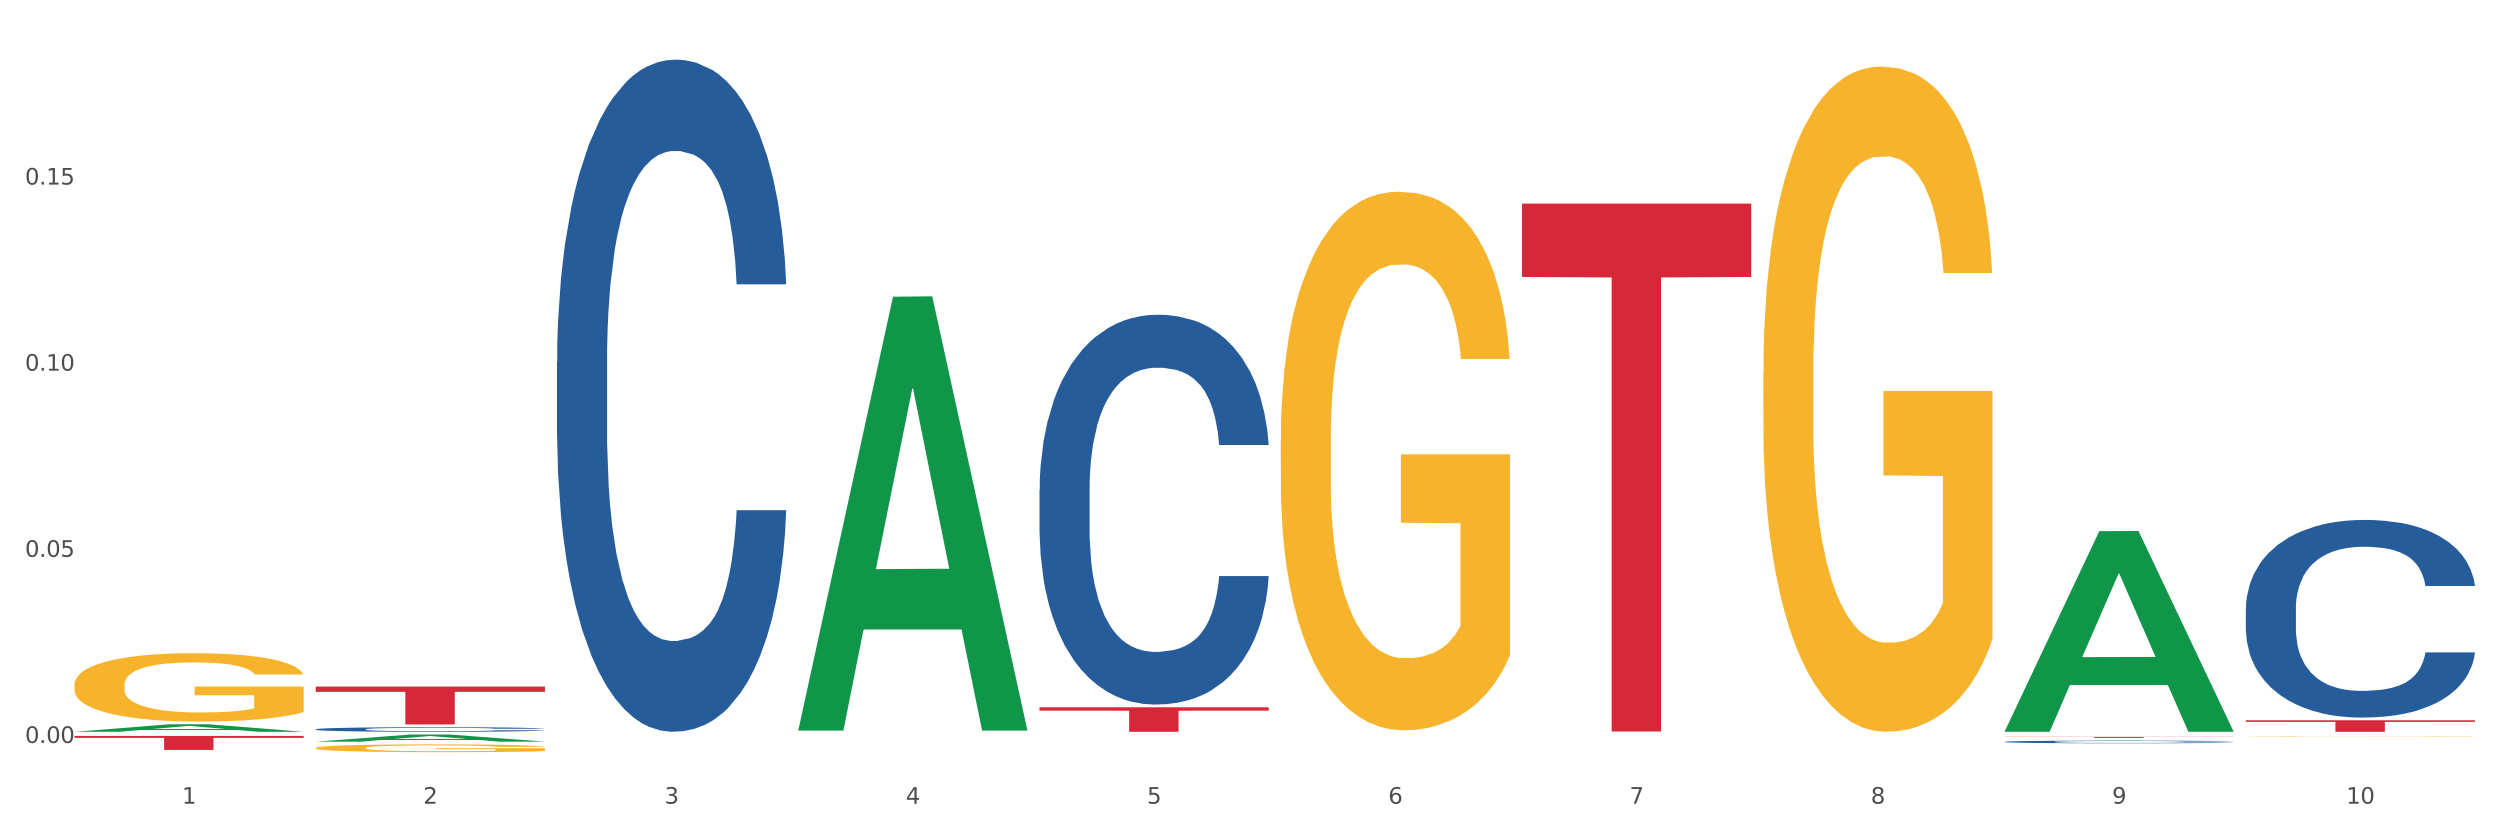<?xml version="1.0" encoding="utf-8" standalone="no"?>
<!DOCTYPE svg PUBLIC "-//W3C//DTD SVG 1.1//EN"
  "http://www.w3.org/Graphics/SVG/1.1/DTD/svg11.dtd">
<svg xmlns:xlink="http://www.w3.org/1999/xlink" width="1080pt" height="360pt" viewBox="0 0 1080 360" xmlns="http://www.w3.org/2000/svg" version="1.1">
 <rect x="0" y="0" width="1080" height="360" fill="#333333" stroke="none"/>
 <defs>
  <style type="text/css">*{stroke-linejoin: round; stroke-linecap: butt}</style>
 </defs>
 <g id="figure_1">
  <g id="patch_1">
   <path d="M 0 360 
L 1080 360 
L 1080 0 
L 0 0 
z
" style="fill: #ffffff; stroke: #ffffff; stroke-linejoin: miter"/>
  </g>
  <g id="axes_1">
   <g id="matplotlib.axis_1">
    <g id="xtick_1">
     <g id="text_1">
      <!-- 1 -->
      <g style="fill: #4d4d4d" transform="translate(78.627 347.204) scale(0.096 -0.096)">
       <defs>
        <path id="DejaVuSans-31" d="M 794 531 
L 1825 531 
L 1825 4091 
L 703 3866 
L 703 4441 
L 1819 4666 
L 2450 4666 
L 2450 531 
L 3481 531 
L 3481 0 
L 794 0 
L 794 531 
z
" transform="scale(0.016)"/>
       </defs>
       <use xlink:href="#DejaVuSans-31"/>
      </g>
     </g>
    </g>
    <g id="xtick_2">
     <g id="text_2">
      <!-- 2 -->
      <g style="fill: #4d4d4d" transform="translate(182.851 347.204) scale(0.096 -0.096)">
       <defs>
        <path id="DejaVuSans-32" d="M 1228 531 
L 3431 531 
L 3431 0 
L 469 0 
L 469 531 
Q 828 903 1448 1529 
Q 2069 2156 2228 2338 
Q 2531 2678 2651 2914 
Q 2772 3150 2772 3378 
Q 2772 3750 2511 3984 
Q 2250 4219 1831 4219 
Q 1534 4219 1204 4116 
Q 875 4013 500 3803 
L 500 4441 
Q 881 4594 1212 4672 
Q 1544 4750 1819 4750 
Q 2544 4750 2975 4387 
Q 3406 4025 3406 3419 
Q 3406 3131 3298 2873 
Q 3191 2616 2906 2266 
Q 2828 2175 2409 1742 
Q 1991 1309 1228 531 
z
" transform="scale(0.016)"/>
       </defs>
       <use xlink:href="#DejaVuSans-32"/>
      </g>
     </g>
    </g>
    <g id="xtick_3">
     <g id="text_3">
      <!-- 3 -->
      <g style="fill: #4d4d4d" transform="translate(287.074 347.204) scale(0.096 -0.096)">
       <defs>
        <path id="DejaVuSans-33" d="M 2597 2516 
Q 3050 2419 3304 2112 
Q 3559 1806 3559 1356 
Q 3559 666 3084 287 
Q 2609 -91 1734 -91 
Q 1441 -91 1130 -33 
Q 819 25 488 141 
L 488 750 
Q 750 597 1062 519 
Q 1375 441 1716 441 
Q 2309 441 2620 675 
Q 2931 909 2931 1356 
Q 2931 1769 2642 2001 
Q 2353 2234 1838 2234 
L 1294 2234 
L 1294 2753 
L 1863 2753 
Q 2328 2753 2575 2939 
Q 2822 3125 2822 3475 
Q 2822 3834 2567 4026 
Q 2313 4219 1838 4219 
Q 1578 4219 1281 4162 
Q 984 4106 628 3988 
L 628 4550 
Q 988 4650 1302 4700 
Q 1616 4750 1894 4750 
Q 2613 4750 3031 4423 
Q 3450 4097 3450 3541 
Q 3450 3153 3228 2886 
Q 3006 2619 2597 2516 
z
" transform="scale(0.016)"/>
       </defs>
       <use xlink:href="#DejaVuSans-33"/>
      </g>
     </g>
    </g>
    <g id="xtick_4">
     <g id="text_4">
      <!-- 4 -->
      <g style="fill: #4d4d4d" transform="translate(391.298 347.204) scale(0.096 -0.096)">
       <defs>
        <path id="DejaVuSans-34" d="M 2419 4116 
L 825 1625 
L 2419 1625 
L 2419 4116 
z
M 2253 4666 
L 3047 4666 
L 3047 1625 
L 3713 1625 
L 3713 1100 
L 3047 1100 
L 3047 0 
L 2419 0 
L 2419 1100 
L 313 1100 
L 313 1709 
L 2253 4666 
z
" transform="scale(0.016)"/>
       </defs>
       <use xlink:href="#DejaVuSans-34"/>
      </g>
     </g>
    </g>
    <g id="xtick_5">
     <g id="text_5">
      <!-- 5 -->
      <g style="fill: #4d4d4d" transform="translate(495.522 347.204) scale(0.096 -0.096)">
       <defs>
        <path id="DejaVuSans-35" d="M 691 4666 
L 3169 4666 
L 3169 4134 
L 1269 4134 
L 1269 2991 
Q 1406 3038 1543 3061 
Q 1681 3084 1819 3084 
Q 2600 3084 3056 2656 
Q 3513 2228 3513 1497 
Q 3513 744 3044 326 
Q 2575 -91 1722 -91 
Q 1428 -91 1123 -41 
Q 819 9 494 109 
L 494 744 
Q 775 591 1075 516 
Q 1375 441 1709 441 
Q 2250 441 2565 725 
Q 2881 1009 2881 1497 
Q 2881 1984 2565 2268 
Q 2250 2553 1709 2553 
Q 1456 2553 1204 2497 
Q 953 2441 691 2322 
L 691 4666 
z
" transform="scale(0.016)"/>
       </defs>
       <use xlink:href="#DejaVuSans-35"/>
      </g>
     </g>
    </g>
    <g id="xtick_6">
     <g id="text_6">
      <!-- 6 -->
      <g style="fill: #4d4d4d" transform="translate(599.745 347.204) scale(0.096 -0.096)">
       <defs>
        <path id="DejaVuSans-36" d="M 2113 2584 
Q 1688 2584 1439 2293 
Q 1191 2003 1191 1497 
Q 1191 994 1439 701 
Q 1688 409 2113 409 
Q 2538 409 2786 701 
Q 3034 994 3034 1497 
Q 3034 2003 2786 2293 
Q 2538 2584 2113 2584 
z
M 3366 4563 
L 3366 3988 
Q 3128 4100 2886 4159 
Q 2644 4219 2406 4219 
Q 1781 4219 1451 3797 
Q 1122 3375 1075 2522 
Q 1259 2794 1537 2939 
Q 1816 3084 2150 3084 
Q 2853 3084 3261 2657 
Q 3669 2231 3669 1497 
Q 3669 778 3244 343 
Q 2819 -91 2113 -91 
Q 1303 -91 875 529 
Q 447 1150 447 2328 
Q 447 3434 972 4092 
Q 1497 4750 2381 4750 
Q 2619 4750 2861 4703 
Q 3103 4656 3366 4563 
z
" transform="scale(0.016)"/>
       </defs>
       <use xlink:href="#DejaVuSans-36"/>
      </g>
     </g>
    </g>
    <g id="xtick_7">
     <g id="text_7">
      <!-- 7 -->
      <g style="fill: #4d4d4d" transform="translate(703.969 347.204) scale(0.096 -0.096)">
       <defs>
        <path id="DejaVuSans-37" d="M 525 4666 
L 3525 4666 
L 3525 4397 
L 1831 0 
L 1172 0 
L 2766 4134 
L 525 4134 
L 525 4666 
z
" transform="scale(0.016)"/>
       </defs>
       <use xlink:href="#DejaVuSans-37"/>
      </g>
     </g>
    </g>
    <g id="xtick_8">
     <g id="text_8">
      <!-- 8 -->
      <g style="fill: #4d4d4d" transform="translate(808.193 347.204) scale(0.096 -0.096)">
       <defs>
        <path id="DejaVuSans-38" d="M 2034 2216 
Q 1584 2216 1326 1975 
Q 1069 1734 1069 1313 
Q 1069 891 1326 650 
Q 1584 409 2034 409 
Q 2484 409 2743 651 
Q 3003 894 3003 1313 
Q 3003 1734 2745 1975 
Q 2488 2216 2034 2216 
z
M 1403 2484 
Q 997 2584 770 2862 
Q 544 3141 544 3541 
Q 544 4100 942 4425 
Q 1341 4750 2034 4750 
Q 2731 4750 3128 4425 
Q 3525 4100 3525 3541 
Q 3525 3141 3298 2862 
Q 3072 2584 2669 2484 
Q 3125 2378 3379 2068 
Q 3634 1759 3634 1313 
Q 3634 634 3220 271 
Q 2806 -91 2034 -91 
Q 1263 -91 848 271 
Q 434 634 434 1313 
Q 434 1759 690 2068 
Q 947 2378 1403 2484 
z
M 1172 3481 
Q 1172 3119 1398 2916 
Q 1625 2713 2034 2713 
Q 2441 2713 2670 2916 
Q 2900 3119 2900 3481 
Q 2900 3844 2670 4047 
Q 2441 4250 2034 4250 
Q 1625 4250 1398 4047 
Q 1172 3844 1172 3481 
z
" transform="scale(0.016)"/>
       </defs>
       <use xlink:href="#DejaVuSans-38"/>
      </g>
     </g>
    </g>
    <g id="xtick_9">
     <g id="text_9">
      <!-- 9 -->
      <g style="fill: #4d4d4d" transform="translate(912.416 347.204) scale(0.096 -0.096)">
       <defs>
        <path id="DejaVuSans-39" d="M 703 97 
L 703 672 
Q 941 559 1184 500 
Q 1428 441 1663 441 
Q 2288 441 2617 861 
Q 2947 1281 2994 2138 
Q 2813 1869 2534 1725 
Q 2256 1581 1919 1581 
Q 1219 1581 811 2004 
Q 403 2428 403 3163 
Q 403 3881 828 4315 
Q 1253 4750 1959 4750 
Q 2769 4750 3195 4129 
Q 3622 3509 3622 2328 
Q 3622 1225 3098 567 
Q 2575 -91 1691 -91 
Q 1453 -91 1209 -44 
Q 966 3 703 97 
z
M 1959 2075 
Q 2384 2075 2632 2365 
Q 2881 2656 2881 3163 
Q 2881 3666 2632 3958 
Q 2384 4250 1959 4250 
Q 1534 4250 1286 3958 
Q 1038 3666 1038 3163 
Q 1038 2656 1286 2365 
Q 1534 2075 1959 2075 
z
" transform="scale(0.016)"/>
       </defs>
       <use xlink:href="#DejaVuSans-39"/>
      </g>
     </g>
    </g>
    <g id="xtick_10">
     <g id="text_10">
      <!-- 10 -->
      <g style="fill: #4d4d4d" transform="translate(1013.586 347.204) scale(0.096 -0.096)">
       <defs>
        <path id="DejaVuSans-30" d="M 2034 4250 
Q 1547 4250 1301 3770 
Q 1056 3291 1056 2328 
Q 1056 1369 1301 889 
Q 1547 409 2034 409 
Q 2525 409 2770 889 
Q 3016 1369 3016 2328 
Q 3016 3291 2770 3770 
Q 2525 4250 2034 4250 
z
M 2034 4750 
Q 2819 4750 3233 4129 
Q 3647 3509 3647 2328 
Q 3647 1150 3233 529 
Q 2819 -91 2034 -91 
Q 1250 -91 836 529 
Q 422 1150 422 2328 
Q 422 3509 836 4129 
Q 1250 4750 2034 4750 
z
" transform="scale(0.016)"/>
       </defs>
       <use xlink:href="#DejaVuSans-31"/>
       <use xlink:href="#DejaVuSans-30" transform="translate(63.623 0)"/>
      </g>
     </g>
    </g>
    <g id="xtick_11"/>
    <g id="xtick_12"/>
    <g id="xtick_13"/>
    <g id="xtick_14"/>
    <g id="xtick_15"/>
    <g id="xtick_16"/>
    <g id="xtick_17"/>
    <g id="xtick_18"/>
    <g id="xtick_19"/>
   </g>
   <g id="matplotlib.axis_2">
    <g id="ytick_1">
     <g id="text_11">
      <!-- 0.00 -->
      <g style="fill: #4d4d4d" transform="translate(10.8 320.953) scale(0.096 -0.096)">
       <defs>
        <path id="DejaVuSans-2e" d="M 684 794 
L 1344 794 
L 1344 0 
L 684 0 
L 684 794 
z
" transform="scale(0.016)"/>
       </defs>
       <use xlink:href="#DejaVuSans-30"/>
       <use xlink:href="#DejaVuSans-2e" transform="translate(63.623 0)"/>
       <use xlink:href="#DejaVuSans-30" transform="translate(95.41 0)"/>
       <use xlink:href="#DejaVuSans-30" transform="translate(159.033 0)"/>
      </g>
     </g>
    </g>
    <g id="ytick_2">
     <g id="text_12">
      <!-- 0.05 -->
      <g style="fill: #4d4d4d" transform="translate(10.8 240.547) scale(0.096 -0.096)">
       <use xlink:href="#DejaVuSans-30"/>
       <use xlink:href="#DejaVuSans-2e" transform="translate(63.623 0)"/>
       <use xlink:href="#DejaVuSans-30" transform="translate(95.41 0)"/>
       <use xlink:href="#DejaVuSans-35" transform="translate(159.033 0)"/>
      </g>
     </g>
    </g>
    <g id="ytick_3">
     <g id="text_13">
      <!-- 0.10 -->
      <g style="fill: #4d4d4d" transform="translate(10.8 160.142) scale(0.096 -0.096)">
       <use xlink:href="#DejaVuSans-30"/>
       <use xlink:href="#DejaVuSans-2e" transform="translate(63.623 0)"/>
       <use xlink:href="#DejaVuSans-31" transform="translate(95.41 0)"/>
       <use xlink:href="#DejaVuSans-30" transform="translate(159.033 0)"/>
      </g>
     </g>
    </g>
    <g id="ytick_4">
     <g id="text_14">
      <!-- 0.15 -->
      <g style="fill: #4d4d4d" transform="translate(10.8 79.736) scale(0.096 -0.096)">
       <use xlink:href="#DejaVuSans-30"/>
       <use xlink:href="#DejaVuSans-2e" transform="translate(63.623 0)"/>
       <use xlink:href="#DejaVuSans-31" transform="translate(95.41 0)"/>
       <use xlink:href="#DejaVuSans-35" transform="translate(159.033 0)"/>
      </g>
     </g>
    </g>
    <g id="ytick_5"/>
    <g id="ytick_6"/>
    <g id="ytick_7"/>
    <g id="ytick_8"/>
   </g>
   <g id="PolyCollection_1">
    <path d="M 32.175 316.134 
L 32.277 316.131 
L 73.107 312.887 
L 90.051 312.884 
L 131.187 316.14 
L 111.589 316.14 
L 102.709 315.382 
L 60.552 315.382 
L 60.246 315.394 
L 51.671 316.14 
L 32.175 316.14 
L 32.175 316.134 
L 65.86 314.929 
L 97.401 314.926 
L 81.783 313.578 
L 81.579 313.572 
L 81.375 313.581 
L 65.758 314.926 
L 65.86 314.929 
L 32.175 316.134 
z
" clip-path="url(#p7a886a9baa)" style="fill: #109648"/>
    <path d="M 136.399 315.044 
L 136.516 315.042 
L 136.516 314.991 
L 136.867 314.922 
L 138.154 314.795 
L 139.793 314.698 
L 142.602 314.586 
L 144.123 314.538 
L 146.113 314.486 
L 150.209 314.4 
L 154.89 314.328 
L 158.167 314.288 
L 160.625 314.262 
L 166.126 314.217 
L 169.286 314.197 
L 172.563 314.18 
L 175.372 314.169 
L 180.053 314.157 
L 183.798 314.151 
L 188.129 314.149 
L 191.757 314.151 
L 196.555 314.158 
L 203.577 314.18 
L 206.269 314.193 
L 209.897 314.215 
L 213.642 314.244 
L 216.685 314.273 
L 220.196 314.315 
L 223.824 314.369 
L 227.336 314.438 
L 229.793 314.502 
L 231.783 314.569 
L 233.538 314.651 
L 234.826 314.74 
L 235.411 314.815 
L 213.993 314.815 
L 213.408 314.747 
L 212.238 314.675 
L 211.068 314.626 
L 209.78 314.586 
L 207.791 314.54 
L 206.035 314.511 
L 203.109 314.477 
L 200.417 314.455 
L 198.194 314.442 
L 195.502 314.431 
L 189.767 314.42 
L 185.671 314.42 
L 183.096 314.424 
L 179.936 314.433 
L 177.244 314.446 
L 174.084 314.468 
L 171.626 314.491 
L 169.169 314.522 
L 167.764 314.544 
L 165.658 314.584 
L 164.253 314.617 
L 162.381 314.673 
L 161.327 314.713 
L 159.455 314.817 
L 158.635 314.893 
L 158.284 314.946 
L 158.05 315.004 
L 158.05 315.287 
L 158.752 315.415 
L 159.338 315.469 
L 160.274 315.531 
L 162.029 315.611 
L 164.604 315.689 
L 167.296 315.746 
L 169.52 315.78 
L 171.626 315.806 
L 173.733 315.826 
L 176.308 315.844 
L 178.415 315.855 
L 181.575 315.866 
L 185.32 315.871 
L 188.246 315.871 
L 194.214 315.862 
L 196.906 315.853 
L 199.481 315.84 
L 202.29 315.82 
L 204.514 315.798 
L 205.801 315.782 
L 207.908 315.747 
L 209.546 315.711 
L 210.951 315.669 
L 211.887 315.633 
L 212.94 315.578 
L 213.759 315.516 
L 213.993 315.484 
L 235.411 315.484 
L 234.943 315.549 
L 234.124 315.613 
L 232.485 315.698 
L 231.198 315.747 
L 229.208 315.807 
L 227.102 315.858 
L 224.176 315.915 
L 221.484 315.956 
L 218.675 315.993 
L 215.632 316.025 
L 210.131 316.071 
L 208.142 316.084 
L 203.928 316.105 
L 200.651 316.118 
L 195.853 316.131 
L 190.937 316.138 
L 185.788 316.14 
L 181.223 316.136 
L 176.191 316.125 
L 173.031 316.115 
L 169.52 316.098 
L 165.424 316.073 
L 161.561 316.042 
L 157.933 316.005 
L 154.539 315.964 
L 151.379 315.916 
L 147.283 315.838 
L 144.24 315.762 
L 142.016 315.691 
L 140.495 315.631 
L 138.973 315.555 
L 138.154 315.502 
L 136.867 315.375 
L 136.399 315.257 
L 136.399 315.044 
z
" clip-path="url(#p7a886a9baa)" style="fill: #255c99"/>
    <path d="M 240.622 156.232 
L 240.739 155.967 
L 240.739 148.541 
L 241.09 138.464 
L 242.378 119.901 
L 244.016 105.846 
L 246.825 89.405 
L 248.347 82.51 
L 250.336 74.819 
L 254.432 62.355 
L 259.114 51.748 
L 262.391 45.914 
L 264.849 42.201 
L 270.349 35.571 
L 273.509 32.654 
L 276.786 30.268 
L 279.595 28.677 
L 284.277 26.82 
L 288.022 26.025 
L 292.352 25.759 
L 295.98 26.025 
L 300.779 27.085 
L 307.801 30.268 
L 310.493 32.124 
L 314.121 35.306 
L 317.866 39.549 
L 320.909 43.792 
L 324.42 49.892 
L 328.048 57.847 
L 331.559 67.924 
L 334.017 77.206 
L 336.007 87.018 
L 337.762 98.951 
L 339.049 111.945 
L 339.635 122.818 
L 318.217 122.818 
L 317.632 113.006 
L 316.462 102.399 
L 315.291 95.239 
L 314.004 89.405 
L 312.014 82.775 
L 310.259 78.532 
L 307.333 73.493 
L 304.641 70.311 
L 302.417 68.455 
L 299.725 66.864 
L 293.991 65.272 
L 289.894 65.272 
L 287.32 65.803 
L 284.16 67.129 
L 281.468 68.985 
L 278.308 72.167 
L 275.85 75.615 
L 273.392 80.123 
L 271.988 83.305 
L 269.881 89.139 
L 268.477 93.913 
L 266.604 102.134 
L 265.551 107.968 
L 263.678 123.083 
L 262.859 134.221 
L 262.508 141.912 
L 262.274 150.398 
L 262.274 191.767 
L 262.976 210.33 
L 263.561 218.286 
L 264.498 227.302 
L 266.253 238.97 
L 268.828 250.373 
L 271.52 258.594 
L 273.743 263.633 
L 275.85 267.345 
L 277.957 270.263 
L 280.532 272.914 
L 282.638 274.506 
L 285.798 276.097 
L 289.543 276.892 
L 292.469 276.892 
L 298.438 275.566 
L 301.13 274.24 
L 303.705 272.384 
L 306.513 269.467 
L 308.737 266.285 
L 310.025 263.898 
L 312.131 258.859 
L 313.77 253.556 
L 315.174 247.456 
L 316.11 242.153 
L 317.164 234.197 
L 317.983 225.181 
L 318.217 220.407 
L 339.635 220.407 
L 339.167 229.954 
L 338.347 239.236 
L 336.709 251.699 
L 335.421 258.859 
L 333.432 267.611 
L 331.325 275.036 
L 328.399 283.257 
L 325.707 289.356 
L 322.899 294.66 
L 319.856 299.433 
L 314.355 306.063 
L 312.365 307.919 
L 308.152 311.101 
L 304.875 312.958 
L 300.077 314.814 
L 295.161 315.875 
L 290.011 316.14 
L 285.447 315.61 
L 280.414 314.019 
L 277.254 312.427 
L 273.743 310.041 
L 269.647 306.328 
L 265.785 301.82 
L 262.157 296.516 
L 258.763 290.417 
L 255.603 283.522 
L 251.507 272.119 
L 248.464 260.981 
L 246.24 250.639 
L 244.718 241.887 
L 243.197 230.75 
L 242.378 223.059 
L 241.09 204.496 
L 240.622 187.259 
L 240.622 156.232 
z
" clip-path="url(#p7a886a9baa)" style="fill: #255c99"/>
    <path d="M 449.069 211.632 
L 449.187 211.478 
L 449.187 207.172 
L 449.538 201.327 
L 450.825 190.561 
L 452.464 182.41 
L 455.272 172.874 
L 456.794 168.875 
L 458.783 164.415 
L 462.88 157.186 
L 467.561 151.034 
L 470.838 147.651 
L 473.296 145.497 
L 478.797 141.652 
L 481.957 139.96 
L 485.234 138.576 
L 488.042 137.653 
L 492.724 136.577 
L 496.469 136.115 
L 500.799 135.962 
L 504.427 136.115 
L 509.226 136.731 
L 516.248 138.576 
L 518.94 139.653 
L 522.568 141.498 
L 526.313 143.959 
L 529.356 146.42 
L 532.867 149.958 
L 536.495 154.572 
L 540.006 160.416 
L 542.464 165.799 
L 544.454 171.49 
L 546.209 178.411 
L 547.497 185.947 
L 548.082 192.253 
L 526.664 192.253 
L 526.079 186.562 
L 524.909 180.41 
L 523.738 176.258 
L 522.451 172.874 
L 520.461 169.029 
L 518.706 166.568 
L 515.78 163.646 
L 513.088 161.8 
L 510.864 160.724 
L 508.173 159.801 
L 502.438 158.878 
L 498.342 158.878 
L 495.767 159.186 
L 492.607 159.955 
L 489.915 161.031 
L 486.755 162.877 
L 484.297 164.876 
L 481.84 167.491 
L 480.435 169.337 
L 478.328 172.72 
L 476.924 175.489 
L 475.051 180.257 
L 473.998 183.64 
L 472.126 192.407 
L 471.306 198.867 
L 470.955 203.327 
L 470.721 208.249 
L 470.721 232.242 
L 471.423 243.008 
L 472.009 247.622 
L 472.945 252.851 
L 474.7 259.618 
L 477.275 266.232 
L 479.967 271 
L 482.191 273.922 
L 484.297 276.075 
L 486.404 277.767 
L 488.979 279.305 
L 491.085 280.228 
L 494.245 281.151 
L 497.991 281.612 
L 500.916 281.612 
L 506.885 280.843 
L 509.577 280.074 
L 512.152 278.997 
L 514.961 277.306 
L 517.184 275.46 
L 518.472 274.076 
L 520.578 271.154 
L 522.217 268.077 
L 523.621 264.54 
L 524.558 261.464 
L 525.611 256.85 
L 526.43 251.621 
L 526.664 248.852 
L 548.082 248.852 
L 547.614 254.389 
L 546.795 259.772 
L 545.156 267.001 
L 543.869 271.154 
L 541.879 276.229 
L 539.772 280.535 
L 536.846 285.303 
L 534.155 288.841 
L 531.346 291.917 
L 528.303 294.685 
L 522.802 298.53 
L 520.813 299.607 
L 516.599 301.453 
L 513.322 302.529 
L 508.524 303.606 
L 503.608 304.221 
L 498.459 304.375 
L 493.894 304.067 
L 488.862 303.144 
L 485.702 302.222 
L 482.191 300.837 
L 478.094 298.684 
L 474.232 296.069 
L 470.604 292.993 
L 467.21 289.456 
L 464.05 285.457 
L 459.954 278.844 
L 456.911 272.384 
L 454.687 266.386 
L 453.166 261.31 
L 451.644 254.851 
L 450.825 250.39 
L 449.538 239.624 
L 449.069 229.627 
L 449.069 211.632 
z
" clip-path="url(#p7a886a9baa)" style="fill: #255c99"/>
    <path d="M 865.964 320.465 
L 866.081 320.464 
L 866.081 320.435 
L 866.432 320.395 
L 867.719 320.321 
L 869.358 320.266 
L 872.167 320.201 
L 873.688 320.174 
L 875.678 320.143 
L 879.774 320.094 
L 884.456 320.052 
L 887.733 320.029 
L 890.19 320.014 
L 895.691 319.988 
L 898.851 319.977 
L 902.128 319.967 
L 904.937 319.961 
L 909.618 319.954 
L 913.364 319.95 
L 917.694 319.949 
L 921.322 319.95 
L 926.12 319.955 
L 933.143 319.967 
L 935.834 319.975 
L 939.463 319.987 
L 943.208 320.004 
L 946.251 320.021 
L 949.762 320.045 
L 953.39 320.076 
L 956.901 320.116 
L 959.359 320.153 
L 961.348 320.191 
L 963.104 320.239 
L 964.391 320.29 
L 964.976 320.333 
L 943.559 320.333 
L 942.974 320.294 
L 941.803 320.252 
L 940.633 320.224 
L 939.346 320.201 
L 937.356 320.175 
L 935.6 320.158 
L 932.674 320.138 
L 929.983 320.125 
L 927.759 320.118 
L 925.067 320.112 
L 919.332 320.106 
L 915.236 320.106 
L 912.661 320.108 
L 909.501 320.113 
L 906.81 320.12 
L 903.65 320.133 
L 901.192 320.146 
L 898.734 320.164 
L 897.33 320.177 
L 895.223 320.2 
L 893.819 320.219 
L 891.946 320.251 
L 890.893 320.274 
L 889.02 320.334 
L 888.201 320.378 
L 887.85 320.408 
L 887.616 320.442 
L 887.616 320.605 
L 888.318 320.679 
L 888.903 320.71 
L 889.839 320.746 
L 891.595 320.792 
L 894.17 320.837 
L 896.861 320.869 
L 899.085 320.889 
L 901.192 320.904 
L 903.298 320.916 
L 905.873 320.926 
L 907.98 320.932 
L 911.14 320.939 
L 914.885 320.942 
L 917.811 320.942 
L 923.78 320.937 
L 926.472 320.931 
L 929.046 320.924 
L 931.855 320.912 
L 934.079 320.9 
L 935.366 320.89 
L 937.473 320.87 
L 939.111 320.85 
L 940.516 320.825 
L 941.452 320.804 
L 942.505 320.773 
L 943.325 320.737 
L 943.559 320.719 
L 964.976 320.719 
L 964.508 320.756 
L 963.689 320.793 
L 962.05 320.842 
L 960.763 320.87 
L 958.773 320.905 
L 956.667 320.934 
L 953.741 320.967 
L 951.049 320.991 
L 948.24 321.012 
L 945.197 321.031 
L 939.697 321.057 
L 937.707 321.064 
L 933.494 321.077 
L 930.217 321.084 
L 925.418 321.092 
L 920.503 321.096 
L 915.353 321.097 
L 910.789 321.095 
L 905.756 321.088 
L 902.596 321.082 
L 899.085 321.073 
L 894.989 321.058 
L 891.127 321.04 
L 887.499 321.019 
L 884.105 320.995 
L 880.945 320.968 
L 876.848 320.923 
L 873.805 320.879 
L 871.582 320.838 
L 870.06 320.803 
L 868.539 320.759 
L 867.719 320.729 
L 866.432 320.656 
L 865.964 320.588 
L 865.964 320.465 
z
" clip-path="url(#p7a886a9baa)" style="fill: #255c99"/>
    <path d="M 970.188 262.975 
L 970.305 262.897 
L 970.305 260.714 
L 970.656 257.75 
L 971.943 252.291 
L 973.582 248.158 
L 976.39 243.323 
L 977.912 241.295 
L 979.902 239.033 
L 983.998 235.368 
L 988.679 232.249 
L 991.956 230.533 
L 994.414 229.441 
L 999.915 227.491 
L 1003.075 226.634 
L 1006.352 225.932 
L 1009.161 225.464 
L 1013.842 224.918 
L 1017.587 224.684 
L 1021.917 224.606 
L 1025.546 224.684 
L 1030.344 224.996 
L 1037.366 225.932 
L 1040.058 226.478 
L 1043.686 227.413 
L 1047.431 228.661 
L 1050.474 229.909 
L 1053.985 231.703 
L 1057.613 234.042 
L 1061.125 237.006 
L 1063.582 239.735 
L 1065.572 242.621 
L 1067.327 246.13 
L 1068.615 249.951 
L 1069.2 253.149 
L 1047.782 253.149 
L 1047.197 250.263 
L 1046.027 247.144 
L 1044.857 245.038 
L 1043.569 243.323 
L 1041.58 241.373 
L 1039.824 240.125 
L 1036.898 238.643 
L 1034.206 237.708 
L 1031.983 237.162 
L 1029.291 236.694 
L 1023.556 236.226 
L 1019.46 236.226 
L 1016.885 236.382 
L 1013.725 236.772 
L 1011.033 237.318 
L 1007.873 238.254 
L 1005.415 239.267 
L 1002.958 240.593 
L 1001.553 241.529 
L 999.447 243.245 
L 998.042 244.648 
L 996.17 247.066 
L 995.116 248.782 
L 993.244 253.227 
L 992.424 256.502 
L 992.073 258.764 
L 991.839 261.26 
L 991.839 273.425 
L 992.541 278.885 
L 993.127 281.224 
L 994.063 283.876 
L 995.818 287.307 
L 998.393 290.66 
L 1001.085 293.078 
L 1003.309 294.56 
L 1005.415 295.652 
L 1007.522 296.509 
L 1010.097 297.289 
L 1012.203 297.757 
L 1015.363 298.225 
L 1019.109 298.459 
L 1022.035 298.459 
L 1028.003 298.069 
L 1030.695 297.679 
L 1033.27 297.133 
L 1036.079 296.276 
L 1038.303 295.34 
L 1039.59 294.638 
L 1041.697 293.156 
L 1043.335 291.596 
L 1044.739 289.803 
L 1045.676 288.243 
L 1046.729 285.903 
L 1047.548 283.252 
L 1047.782 281.848 
L 1069.2 281.848 
L 1068.732 284.656 
L 1067.913 287.385 
L 1066.274 291.05 
L 1064.987 293.156 
L 1062.997 295.73 
L 1060.89 297.913 
L 1057.965 300.331 
L 1055.273 302.125 
L 1052.464 303.684 
L 1049.421 305.088 
L 1043.92 307.038 
L 1041.931 307.584 
L 1037.717 308.519 
L 1034.44 309.065 
L 1029.642 309.611 
L 1024.726 309.923 
L 1019.577 310.001 
L 1015.012 309.845 
L 1009.98 309.377 
L 1006.82 308.909 
L 1003.309 308.207 
L 999.212 307.116 
L 995.35 305.79 
L 991.722 304.23 
L 988.328 302.436 
L 985.168 300.409 
L 981.072 297.055 
L 978.029 293.78 
L 975.805 290.738 
L 974.284 288.165 
L 972.762 284.889 
L 971.943 282.628 
L 970.656 277.169 
L 970.188 272.1 
L 970.188 262.975 
z
" clip-path="url(#p7a886a9baa)" style="fill: #255c99"/>
    <path d="M 32.175 295.841 
L 32.292 295.814 
L 32.292 294.843 
L 32.526 294.008 
L 33.695 291.986 
L 35.448 290.315 
L 36.734 289.425 
L 38.02 288.697 
L 39.54 287.97 
L 41.41 287.215 
L 44.8 286.11 
L 46.904 285.544 
L 49.476 284.951 
L 54.152 284.088 
L 57.542 283.603 
L 61.049 283.198 
L 66.777 282.713 
L 70.517 282.498 
L 74.492 282.336 
L 79.285 282.228 
L 82.909 282.201 
L 90.858 282.282 
L 97.638 282.525 
L 100.911 282.713 
L 105.119 283.037 
L 107.34 283.252 
L 110.964 283.684 
L 114.705 284.25 
L 117.277 284.735 
L 121.134 285.651 
L 124.057 286.568 
L 126.745 287.7 
L 128.148 288.482 
L 129.2 289.21 
L 130.135 290.045 
L 131.071 291.366 
L 110.029 291.366 
L 109.211 290.423 
L 107.925 289.533 
L 106.054 288.671 
L 104.418 288.131 
L 101.612 287.457 
L 99.041 287.026 
L 96.352 286.703 
L 93.079 286.433 
L 90.507 286.298 
L 86.883 286.191 
L 79.752 286.217 
L 74.96 286.433 
L 71.686 286.703 
L 69.582 286.945 
L 67.712 287.215 
L 65.608 287.592 
L 63.153 288.158 
L 61.399 288.671 
L 59.646 289.317 
L 58.243 289.964 
L 56.957 290.719 
L 55.905 291.528 
L 55.087 292.363 
L 54.386 293.388 
L 53.801 295.086 
L 53.801 298.779 
L 54.035 299.615 
L 54.619 300.72 
L 55.321 301.555 
L 56.49 302.553 
L 57.542 303.227 
L 59.529 304.197 
L 61.75 305.006 
L 63.504 305.518 
L 65.257 305.949 
L 68.296 306.542 
L 71.686 307.028 
L 74.609 307.324 
L 78.583 307.594 
L 81.272 307.701 
L 83.61 307.755 
L 89.338 307.755 
L 93.429 307.675 
L 97.988 307.486 
L 101.495 307.243 
L 104.418 306.947 
L 107.691 306.461 
L 109.795 306.003 
L 109.795 300.369 
L 84.078 300.342 
L 84.078 296.596 
L 131.187 296.596 
L 131.187 307.594 
L 129.2 308.16 
L 126.979 308.672 
L 124.641 309.13 
L 121.134 309.696 
L 116.926 310.235 
L 113.185 310.613 
L 109.211 310.936 
L 104.535 311.233 
L 98.456 311.502 
L 94.715 311.61 
L 90.039 311.691 
L 84.545 311.718 
L 79.752 311.664 
L 75.076 311.529 
L 70.167 311.287 
L 65.374 310.936 
L 61.75 310.586 
L 58.126 310.154 
L 54.269 309.588 
L 51.229 309.049 
L 48.891 308.564 
L 46.32 307.944 
L 43.514 307.135 
L 41.41 306.408 
L 39.54 305.653 
L 37.552 304.682 
L 36.15 303.847 
L 34.747 302.795 
L 33.928 302.014 
L 32.993 300.801 
L 32.292 299.102 
L 32.175 295.841 
z
" clip-path="url(#p7a886a9baa)" style="fill: #f7b32b"/>
    <path d="M 865.964 318.32 
L 964.976 318.32 
L 964.976 318.385 
L 926.028 318.385 
L 926.028 318.783 
L 904.677 318.783 
L 904.677 318.385 
L 865.964 318.385 
L 865.964 318.321 
L 865.964 318.32 
z
" clip-path="url(#p7a886a9baa)" style="fill: #d62839"/>
    <path d="M 657.517 87.954 
L 756.529 87.954 
L 756.529 119.65 
L 717.581 119.864 
L 717.581 316.036 
L 696.23 316.036 
L 696.23 119.864 
L 657.517 119.65 
L 657.517 88.168 
L 657.517 87.954 
z
" clip-path="url(#p7a886a9baa)" style="fill: #d62839"/>
    <path d="M 449.069 305.541 
L 548.082 305.541 
L 548.082 307.014 
L 509.134 307.024 
L 509.134 316.14 
L 487.783 316.14 
L 487.783 307.024 
L 449.069 307.014 
L 449.069 305.551 
L 449.069 305.541 
z
" clip-path="url(#p7a886a9baa)" style="fill: #d62839"/>
    <path d="M 136.399 296.597 
L 235.411 296.597 
L 235.411 298.874 
L 196.463 298.889 
L 196.463 312.983 
L 175.112 312.983 
L 175.112 298.889 
L 136.399 298.874 
L 136.399 296.612 
L 136.399 296.597 
z
" clip-path="url(#p7a886a9baa)" style="fill: #d62839"/>
    <path d="M 32.175 317.919 
L 131.187 317.919 
L 131.187 318.761 
L 92.239 318.767 
L 92.239 323.981 
L 70.888 323.981 
L 70.888 318.767 
L 32.175 318.761 
L 32.175 317.925 
L 32.175 317.919 
z
" clip-path="url(#p7a886a9baa)" style="fill: #d62839"/>
    <path d="M 970.188 311.167 
L 1069.2 311.167 
L 1069.2 311.858 
L 1030.252 311.863 
L 1030.252 316.14 
L 1008.901 316.14 
L 1008.901 311.863 
L 970.188 311.858 
L 970.188 311.172 
L 970.188 311.167 
z
" clip-path="url(#p7a886a9baa)" style="fill: #d62839"/>
    <path d="M 136.399 320.393 
L 136.501 320.39 
L 177.331 317.309 
L 194.275 317.306 
L 235.411 320.399 
L 215.813 320.399 
L 206.932 319.679 
L 164.775 319.679 
L 164.469 319.69 
L 155.895 320.399 
L 136.399 320.399 
L 136.399 320.393 
L 170.083 319.249 
L 201.624 319.246 
L 186.007 317.965 
L 185.803 317.96 
L 185.599 317.968 
L 169.981 319.246 
L 170.083 319.249 
L 136.399 320.393 
z
" clip-path="url(#p7a886a9baa)" style="fill: #109648"/>
    <path d="M 344.846 315.27 
L 344.948 315.093 
L 385.778 128.177 
L 402.722 128.001 
L 443.858 315.622 
L 424.26 315.622 
L 415.379 271.932 
L 373.223 271.932 
L 372.916 272.636 
L 364.342 315.622 
L 344.846 315.622 
L 344.846 315.27 
L 378.53 245.859 
L 410.072 245.682 
L 394.454 167.992 
L 394.25 167.639 
L 394.046 168.168 
L 378.428 245.682 
L 378.53 245.859 
L 344.846 315.27 
z
" clip-path="url(#p7a886a9baa)" style="fill: #109648"/>
    <path d="M 865.964 315.977 
L 866.066 315.896 
L 906.896 229.46 
L 923.84 229.379 
L 964.976 316.14 
L 945.378 316.14 
L 936.498 295.936 
L 894.341 295.936 
L 894.034 296.262 
L 885.46 316.14 
L 865.964 316.14 
L 865.964 315.977 
L 899.649 283.88 
L 931.19 283.798 
L 915.572 247.872 
L 915.368 247.709 
L 915.164 247.953 
L 899.547 283.798 
L 899.649 283.88 
L 865.964 315.977 
z
" clip-path="url(#p7a886a9baa)" style="fill: #109648"/>
    <path d="M 136.399 323.129 
L 136.516 323.126 
L 136.516 323.015 
L 136.749 322.919 
L 137.918 322.687 
L 139.672 322.495 
L 140.958 322.393 
L 142.244 322.31 
L 143.763 322.226 
L 145.634 322.14 
L 149.024 322.013 
L 151.128 321.948 
L 153.699 321.88 
L 158.375 321.781 
L 161.765 321.726 
L 165.272 321.679 
L 171 321.624 
L 174.741 321.599 
L 178.716 321.581 
L 183.508 321.568 
L 187.132 321.565 
L 195.081 321.574 
L 201.861 321.602 
L 205.135 321.624 
L 209.343 321.661 
L 211.564 321.686 
L 215.188 321.735 
L 218.928 321.8 
L 221.5 321.856 
L 225.358 321.961 
L 228.28 322.066 
L 230.969 322.196 
L 232.372 322.285 
L 233.424 322.369 
L 234.359 322.464 
L 235.294 322.616 
L 214.253 322.616 
L 213.434 322.508 
L 212.148 322.406 
L 210.278 322.307 
L 208.641 322.245 
L 205.836 322.168 
L 203.264 322.118 
L 200.576 322.081 
L 197.302 322.05 
L 194.731 322.035 
L 191.107 322.022 
L 183.976 322.026 
L 179.183 322.05 
L 175.91 322.081 
L 173.806 322.109 
L 171.936 322.14 
L 169.831 322.183 
L 167.377 322.248 
L 165.623 322.307 
L 163.87 322.381 
L 162.467 322.455 
L 161.181 322.542 
L 160.129 322.634 
L 159.311 322.73 
L 158.609 322.848 
L 158.025 323.042 
L 158.025 323.466 
L 158.259 323.562 
L 158.843 323.688 
L 159.544 323.784 
L 160.713 323.899 
L 161.765 323.976 
L 163.753 324.087 
L 165.974 324.18 
L 167.727 324.239 
L 169.481 324.288 
L 172.52 324.356 
L 175.91 324.412 
L 178.833 324.446 
L 182.807 324.477 
L 185.496 324.489 
L 187.834 324.495 
L 193.562 324.495 
L 197.653 324.486 
L 202.212 324.464 
L 205.719 324.436 
L 208.641 324.402 
L 211.915 324.347 
L 214.019 324.294 
L 214.019 323.648 
L 188.301 323.645 
L 188.301 323.216 
L 235.411 323.216 
L 235.411 324.477 
L 233.424 324.542 
L 231.203 324.6 
L 228.865 324.653 
L 225.358 324.718 
L 221.15 324.78 
L 217.409 324.823 
L 213.434 324.86 
L 208.758 324.894 
L 202.68 324.925 
L 198.939 324.937 
L 194.263 324.946 
L 188.769 324.95 
L 183.976 324.943 
L 179.3 324.928 
L 174.39 324.9 
L 169.598 324.86 
L 165.974 324.82 
L 162.35 324.77 
L 158.492 324.705 
L 155.453 324.644 
L 153.115 324.588 
L 150.543 324.517 
L 147.738 324.424 
L 145.634 324.341 
L 143.763 324.254 
L 141.776 324.143 
L 140.373 324.047 
L 138.97 323.926 
L 138.152 323.837 
L 137.217 323.698 
L 136.516 323.503 
L 136.399 323.129 
z
" clip-path="url(#p7a886a9baa)" style="fill: #f7b32b"/>
    <path d="M 553.293 190.334 
L 553.41 190.122 
L 553.41 182.472 
L 553.644 175.885 
L 554.813 159.947 
L 556.566 146.773 
L 557.852 139.76 
L 559.138 134.023 
L 560.658 128.285 
L 562.528 122.335 
L 565.918 113.623 
L 568.022 109.161 
L 570.594 104.486 
L 575.27 97.686 
L 578.66 93.861 
L 582.167 90.673 
L 587.895 86.848 
L 591.636 85.149 
L 595.61 83.874 
L 600.403 83.024 
L 604.027 82.811 
L 611.976 83.449 
L 618.756 85.361 
L 622.029 86.848 
L 626.237 89.398 
L 628.458 91.098 
L 632.082 94.498 
L 635.823 98.961 
L 638.395 102.786 
L 642.252 110.011 
L 645.175 117.235 
L 647.863 126.16 
L 649.266 132.323 
L 650.318 138.06 
L 651.253 144.648 
L 652.189 155.06 
L 631.147 155.06 
L 630.329 147.623 
L 629.043 140.61 
L 627.173 133.81 
L 625.536 129.56 
L 622.73 124.248 
L 620.159 120.848 
L 617.47 118.298 
L 614.197 116.173 
L 611.625 115.111 
L 608.001 114.261 
L 600.87 114.473 
L 596.078 116.173 
L 592.805 118.298 
L 590.7 120.21 
L 588.83 122.335 
L 586.726 125.31 
L 584.271 129.773 
L 582.518 133.81 
L 580.764 138.91 
L 579.361 144.01 
L 578.075 149.96 
L 577.023 156.335 
L 576.205 162.922 
L 575.504 170.997 
L 574.919 184.384 
L 574.919 213.496 
L 575.153 220.084 
L 575.737 228.796 
L 576.439 235.384 
L 577.608 243.246 
L 578.66 248.558 
L 580.647 256.208 
L 582.868 262.583 
L 584.622 266.621 
L 586.375 270.021 
L 589.415 274.695 
L 592.805 278.52 
L 595.727 280.858 
L 599.702 282.983 
L 602.39 283.833 
L 604.728 284.258 
L 610.456 284.258 
L 614.548 283.62 
L 619.107 282.133 
L 622.613 280.22 
L 625.536 277.883 
L 628.809 274.058 
L 630.913 270.446 
L 630.913 226.034 
L 605.196 225.821 
L 605.196 196.284 
L 652.306 196.284 
L 652.306 282.983 
L 650.318 287.445 
L 648.097 291.483 
L 645.759 295.095 
L 642.252 299.558 
L 638.044 303.808 
L 634.303 306.782 
L 630.329 309.332 
L 625.653 311.67 
L 619.574 313.795 
L 615.833 314.645 
L 611.158 315.282 
L 605.663 315.495 
L 600.87 315.07 
L 596.195 314.007 
L 591.285 312.095 
L 586.492 309.332 
L 582.868 306.57 
L 579.244 303.17 
L 575.387 298.708 
L 572.347 294.458 
L 570.009 290.633 
L 567.438 285.745 
L 564.632 279.37 
L 562.528 273.633 
L 560.658 267.683 
L 558.67 260.033 
L 557.268 253.446 
L 555.865 245.158 
L 555.047 238.996 
L 554.111 229.434 
L 553.41 216.046 
L 553.293 190.334 
z
" clip-path="url(#p7a886a9baa)" style="fill: #f7b32b"/>
    <path d="M 970.188 318.294 
L 970.304 318.293 
L 970.304 318.287 
L 970.538 318.282 
L 971.707 318.269 
L 973.461 318.259 
L 974.747 318.253 
L 976.032 318.249 
L 977.552 318.244 
L 979.422 318.24 
L 982.813 318.233 
L 984.917 318.229 
L 987.488 318.226 
L 992.164 318.22 
L 995.554 318.217 
L 999.061 318.215 
L 1004.789 318.212 
L 1008.53 318.21 
L 1012.505 318.209 
L 1017.297 318.208 
L 1020.921 318.208 
L 1028.87 318.209 
L 1035.65 318.21 
L 1038.923 318.212 
L 1043.132 318.214 
L 1045.353 318.215 
L 1048.977 318.218 
L 1052.717 318.221 
L 1055.289 318.224 
L 1059.147 318.23 
L 1062.069 318.236 
L 1064.758 318.243 
L 1066.161 318.248 
L 1067.213 318.252 
L 1068.148 318.257 
L 1069.083 318.266 
L 1048.041 318.266 
L 1047.223 318.26 
L 1045.937 318.254 
L 1044.067 318.249 
L 1042.43 318.245 
L 1039.625 318.241 
L 1037.053 318.238 
L 1034.364 318.236 
L 1031.091 318.235 
L 1028.52 318.234 
L 1024.896 318.233 
L 1017.765 318.233 
L 1012.972 318.235 
L 1009.699 318.236 
L 1007.595 318.238 
L 1005.724 318.24 
L 1003.62 318.242 
L 1001.165 318.246 
L 999.412 318.249 
L 997.659 318.253 
L 996.256 318.257 
L 994.97 318.262 
L 993.918 318.267 
L 993.1 318.272 
L 992.398 318.278 
L 991.814 318.289 
L 991.814 318.312 
L 992.047 318.317 
L 992.632 318.324 
L 993.333 318.329 
L 994.502 318.336 
L 995.554 318.34 
L 997.542 318.346 
L 999.763 318.351 
L 1001.516 318.354 
L 1003.27 318.357 
L 1006.309 318.36 
L 1009.699 318.363 
L 1012.621 318.365 
L 1016.596 318.367 
L 1019.285 318.368 
L 1021.623 318.368 
L 1027.351 318.368 
L 1031.442 318.368 
L 1036.001 318.366 
L 1039.508 318.365 
L 1042.43 318.363 
L 1045.704 318.36 
L 1047.808 318.357 
L 1047.808 318.322 
L 1022.09 318.322 
L 1022.09 318.298 
L 1069.2 318.298 
L 1069.2 318.367 
L 1067.213 318.371 
L 1064.992 318.374 
L 1062.654 318.377 
L 1059.147 318.38 
L 1054.938 318.384 
L 1051.198 318.386 
L 1047.223 318.388 
L 1042.547 318.39 
L 1036.469 318.391 
L 1032.728 318.392 
L 1028.052 318.393 
L 1022.558 318.393 
L 1017.765 318.392 
L 1013.089 318.392 
L 1008.179 318.39 
L 1003.387 318.388 
L 999.763 318.386 
L 996.139 318.383 
L 992.281 318.38 
L 989.242 318.376 
L 986.904 318.373 
L 984.332 318.369 
L 981.527 318.364 
L 979.422 318.36 
L 977.552 318.355 
L 975.565 318.349 
L 974.162 318.344 
L 972.759 318.337 
L 971.941 318.332 
L 971.006 318.325 
L 970.304 318.314 
L 970.188 318.294 
z
" clip-path="url(#p7a886a9baa)" style="fill: #f7b32b"/>
    <path d="M 761.74 161.538 
L 761.857 161.276 
L 761.857 151.827 
L 762.091 143.691 
L 763.26 124.006 
L 765.013 107.733 
L 766.299 99.072 
L 767.585 91.985 
L 769.105 84.899 
L 770.975 77.55 
L 774.365 66.789 
L 776.469 61.277 
L 779.041 55.503 
L 783.717 47.104 
L 787.107 42.38 
L 790.614 38.443 
L 796.342 33.718 
L 800.083 31.619 
L 804.057 30.044 
L 808.85 28.994 
L 812.474 28.731 
L 820.423 29.519 
L 827.203 31.881 
L 830.476 33.718 
L 834.685 36.868 
L 836.906 38.968 
L 840.529 43.167 
L 844.27 48.679 
L 846.842 53.403 
L 850.7 62.327 
L 853.622 71.251 
L 856.311 82.274 
L 857.713 89.886 
L 858.766 96.972 
L 859.701 105.109 
L 860.636 117.969 
L 839.594 117.969 
L 838.776 108.783 
L 837.49 100.122 
L 835.62 91.723 
L 833.983 86.474 
L 831.178 79.912 
L 828.606 75.713 
L 825.917 72.563 
L 822.644 69.938 
L 820.072 68.626 
L 816.448 67.576 
L 809.318 67.839 
L 804.525 69.938 
L 801.252 72.563 
L 799.148 74.925 
L 797.277 77.55 
L 795.173 81.224 
L 792.718 86.736 
L 790.965 91.723 
L 789.211 98.022 
L 787.809 104.321 
L 786.523 111.67 
L 785.471 119.544 
L 784.652 127.68 
L 783.951 137.654 
L 783.366 154.189 
L 783.366 190.147 
L 783.6 198.283 
L 784.185 209.044 
L 784.886 217.181 
L 786.055 226.892 
L 787.107 233.453 
L 789.094 242.902 
L 791.315 250.776 
L 793.069 255.763 
L 794.822 259.962 
L 797.862 265.737 
L 801.252 270.461 
L 804.174 273.348 
L 808.149 275.973 
L 810.837 277.023 
L 813.175 277.547 
L 818.903 277.547 
L 822.995 276.76 
L 827.554 274.923 
L 831.061 272.561 
L 833.983 269.674 
L 837.256 264.949 
L 839.36 260.487 
L 839.36 205.632 
L 813.643 205.37 
L 813.643 168.887 
L 860.753 168.887 
L 860.753 275.973 
L 858.766 281.484 
L 856.544 286.471 
L 854.206 290.933 
L 850.7 296.445 
L 846.491 301.694 
L 842.751 305.369 
L 838.776 308.518 
L 834.1 311.405 
L 828.021 314.03 
L 824.281 315.08 
L 819.605 315.867 
L 814.111 316.13 
L 809.318 315.605 
L 804.642 314.292 
L 799.732 311.93 
L 794.939 308.518 
L 791.315 305.106 
L 787.692 300.907 
L 783.834 295.395 
L 780.795 290.146 
L 778.457 285.421 
L 775.885 279.385 
L 773.079 271.511 
L 770.975 264.424 
L 769.105 257.075 
L 767.118 247.627 
L 765.715 239.49 
L 764.312 229.254 
L 763.494 221.643 
L 762.559 209.832 
L 761.857 193.296 
L 761.74 161.538 
z
" clip-path="url(#p7a886a9baa)" style="fill: #f7b32b"/>
   </g>
  </g>
 </g>
 <defs>
  <clipPath id="p7a886a9baa">
   <rect x="32.175" y="10.8" width="1037.025" height="329.109"/>
  </clipPath>
 </defs>
</svg>

